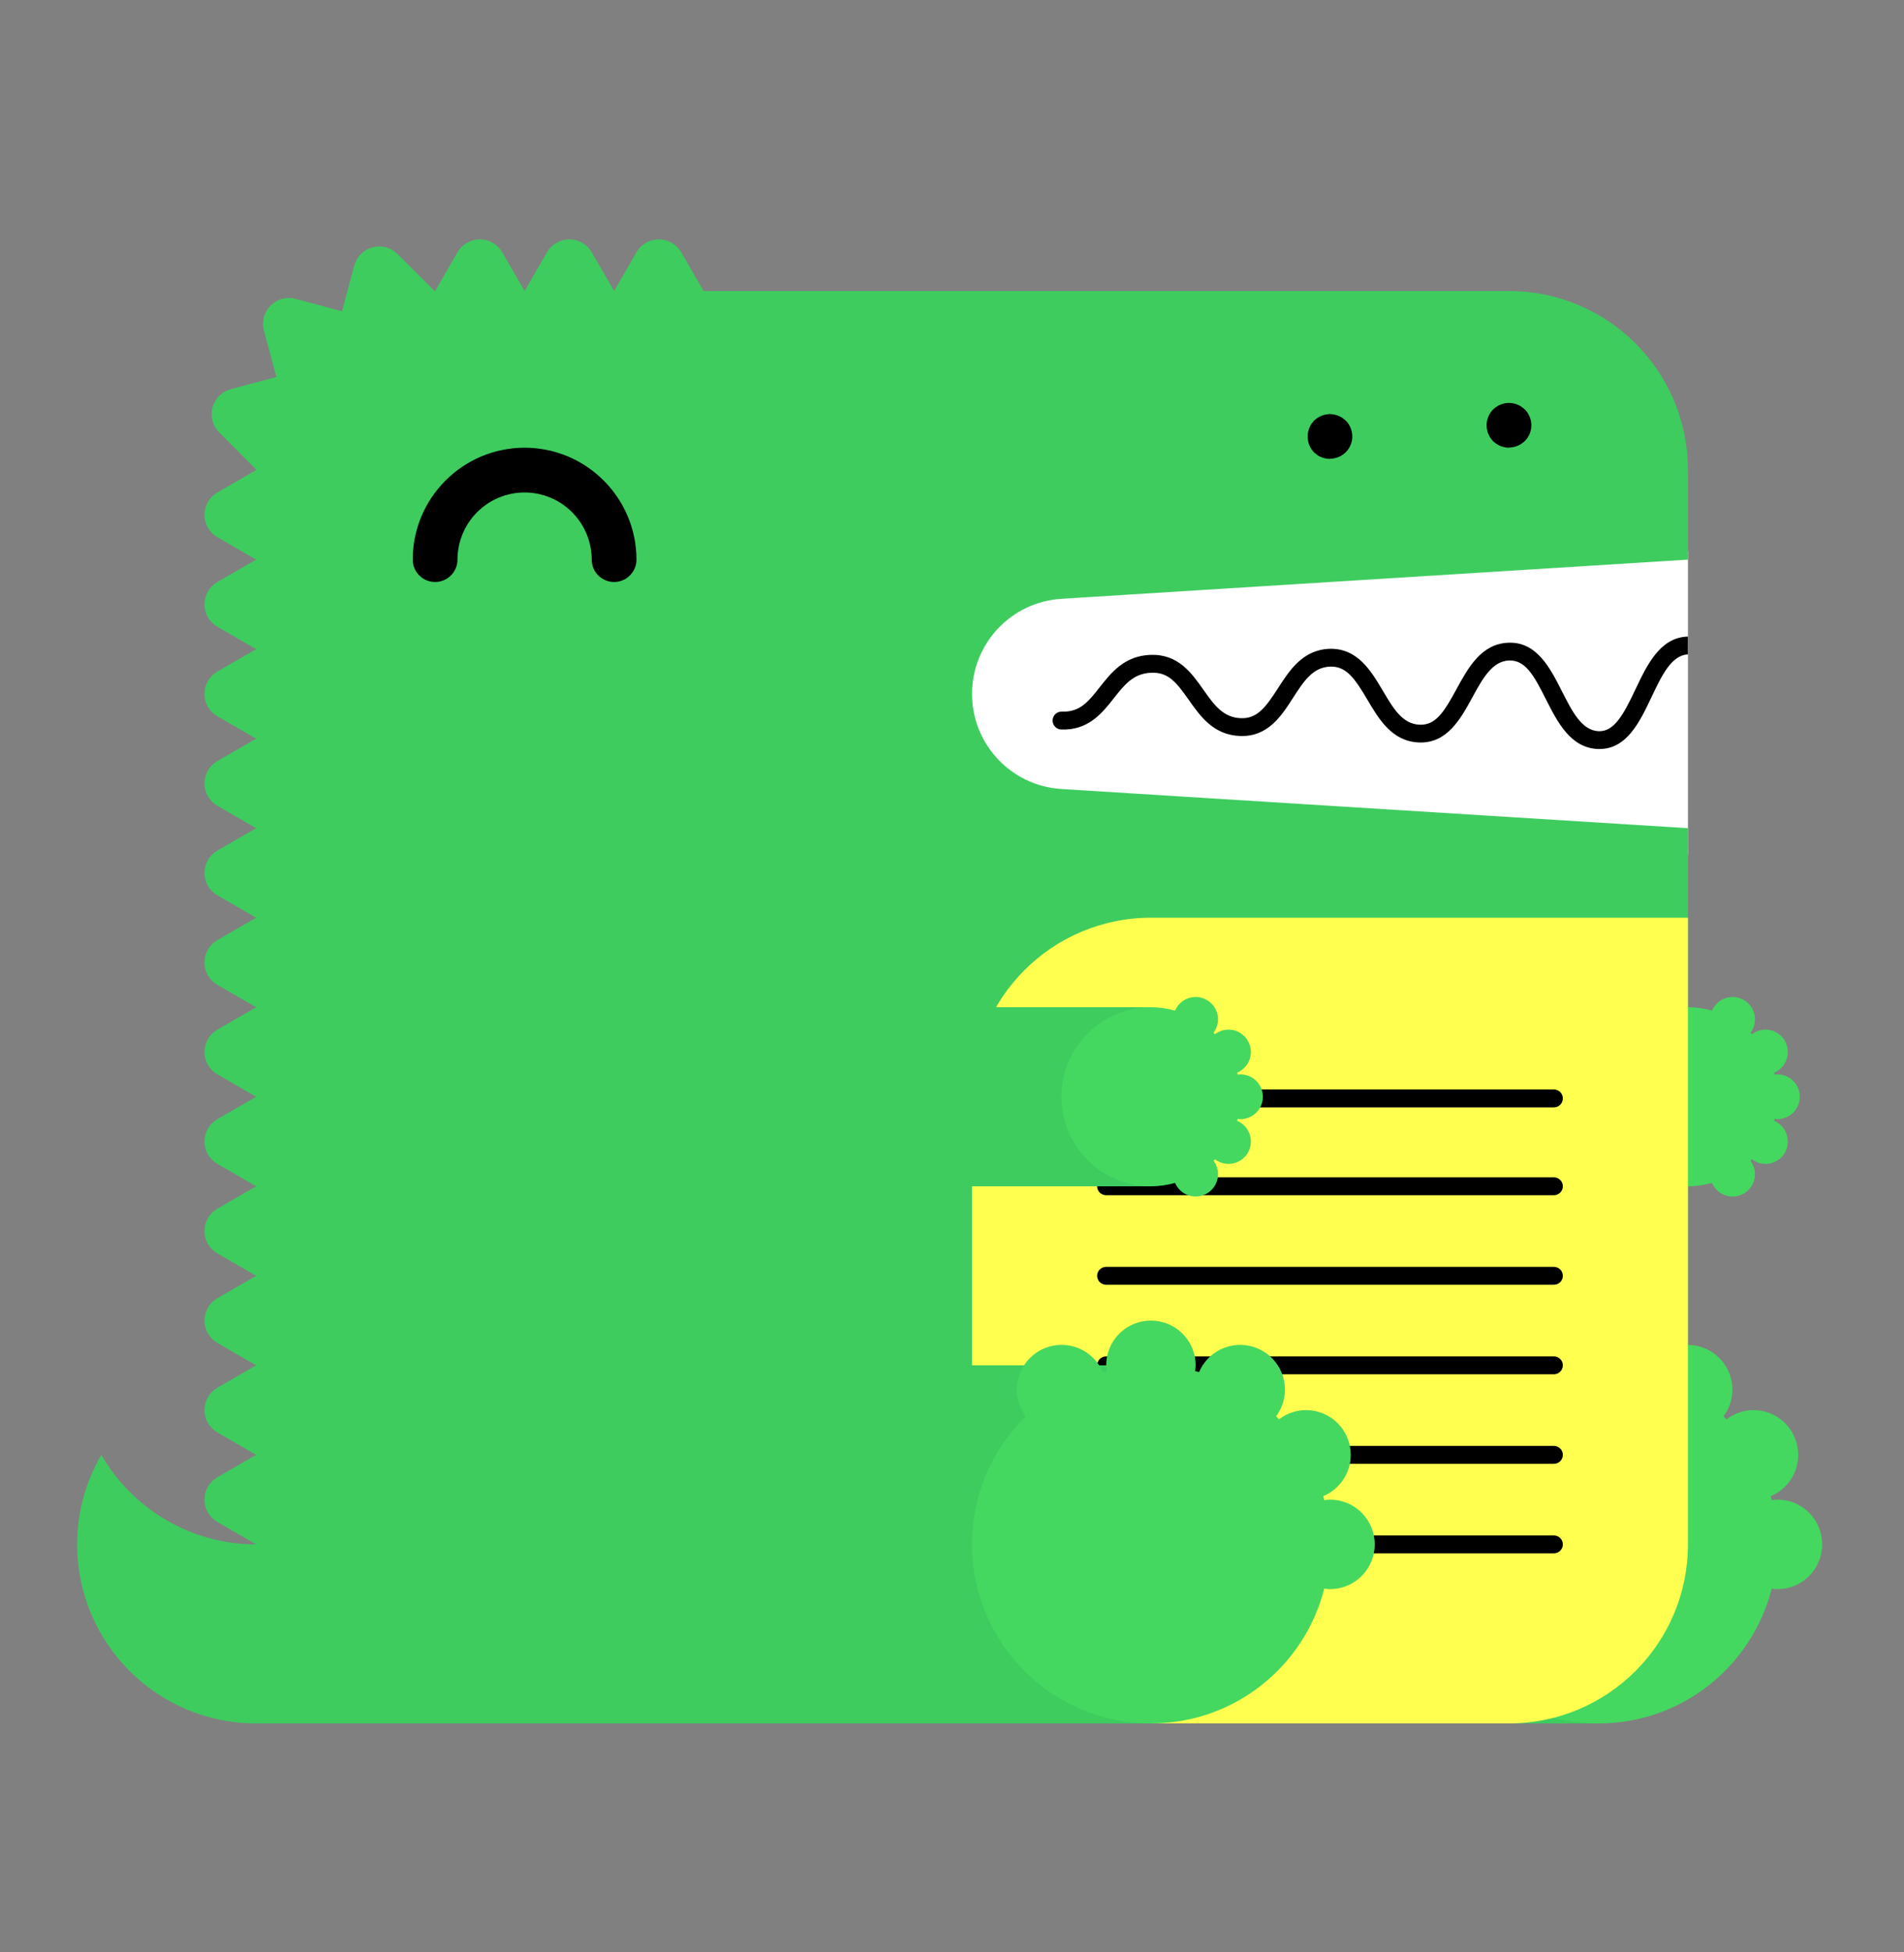 <svg width="40" height="41" viewBox="0 0 40 41" fill="none" xmlns="http://www.w3.org/2000/svg">
<rect x="0" y="0" width="40" height="41" fill="#808080" stroke="none"/>
<g clip-path="url(#clip0_408_2712)">
<path fill-rule="evenodd" clip-rule="evenodd" d="M19.669 11.564H35.461V17.956H19.669V11.564Z" fill="white"/>
<path fill-rule="evenodd" clip-rule="evenodd" d="M5.381 32.432C3.99 32.432 2.779 31.675 2.128 30.552C1.808 31.105 1.621 31.746 1.621 32.432C1.621 34.508 3.304 36.192 5.381 36.192H9.141V32.432H5.381Z" fill="#3ECC5F"/>
<path fill-rule="evenodd" clip-rule="evenodd" d="M22.297 12.575L35.461 11.752V9.872C35.461 7.795 33.778 6.112 31.701 6.112H14.781L14.311 5.298C14.263 5.215 14.195 5.147 14.112 5.1C14.03 5.052 13.936 5.027 13.841 5.027C13.746 5.027 13.652 5.052 13.57 5.1C13.487 5.147 13.419 5.215 13.371 5.298L12.901 6.112L12.431 5.298C12.383 5.215 12.315 5.147 12.232 5.1C12.15 5.052 12.056 5.027 11.961 5.027C11.866 5.027 11.772 5.052 11.69 5.1C11.607 5.147 11.539 5.215 11.491 5.298L11.021 6.112L10.551 5.298C10.503 5.215 10.435 5.147 10.352 5.1C10.27 5.052 10.176 5.027 10.081 5.027C9.986 5.027 9.892 5.052 9.81 5.1C9.727 5.147 9.659 5.215 9.611 5.298L9.141 6.112C9.137 6.112 9.133 6.112 9.129 6.112L8.35 5.334C8.283 5.267 8.199 5.219 8.107 5.194C8.015 5.17 7.918 5.17 7.826 5.194C7.734 5.219 7.65 5.267 7.583 5.335C7.516 5.402 7.467 5.486 7.442 5.577L7.185 6.537L6.209 6.275C6.117 6.251 6.02 6.251 5.928 6.276C5.836 6.3 5.752 6.349 5.685 6.416C5.618 6.484 5.569 6.567 5.545 6.659C5.52 6.751 5.52 6.848 5.544 6.94L5.807 7.916L4.848 8.173C4.756 8.198 4.672 8.247 4.605 8.314C4.538 8.381 4.489 8.465 4.465 8.557C4.44 8.649 4.44 8.746 4.465 8.838C4.489 8.93 4.537 9.014 4.605 9.081L5.381 9.86C5.381 9.864 5.381 9.868 5.381 9.872L4.567 10.342C4.484 10.39 4.416 10.458 4.368 10.541C4.321 10.623 4.296 10.717 4.296 10.812C4.296 10.907 4.321 11.001 4.368 11.083C4.416 11.166 4.484 11.234 4.567 11.282L5.381 11.752L4.567 12.222C4.485 12.27 4.416 12.338 4.369 12.421C4.321 12.503 4.296 12.597 4.296 12.692C4.296 12.787 4.321 12.881 4.369 12.963C4.416 13.046 4.485 13.114 4.567 13.162L5.381 13.632L4.567 14.102C4.485 14.15 4.416 14.218 4.369 14.301C4.321 14.383 4.296 14.477 4.296 14.572C4.296 14.667 4.321 14.761 4.369 14.843C4.416 14.926 4.485 14.994 4.567 15.042L5.381 15.512L4.567 15.982C4.485 16.03 4.416 16.098 4.369 16.181C4.321 16.263 4.296 16.357 4.296 16.452C4.296 16.547 4.321 16.641 4.369 16.723C4.416 16.806 4.485 16.874 4.567 16.922L5.381 17.392L4.567 17.862C4.485 17.91 4.416 17.978 4.369 18.061C4.321 18.143 4.296 18.237 4.296 18.332C4.296 18.427 4.321 18.521 4.369 18.603C4.416 18.686 4.485 18.754 4.567 18.802L5.381 19.272L4.567 19.742C4.485 19.79 4.416 19.858 4.369 19.941C4.321 20.023 4.296 20.117 4.296 20.212C4.296 20.307 4.321 20.401 4.369 20.483C4.416 20.566 4.485 20.634 4.567 20.682L5.381 21.152L4.567 21.622C4.485 21.67 4.416 21.738 4.369 21.821C4.321 21.903 4.296 21.997 4.296 22.092C4.296 22.187 4.321 22.281 4.369 22.363C4.416 22.446 4.485 22.514 4.567 22.562L5.381 23.032L4.567 23.502C4.485 23.55 4.416 23.618 4.369 23.701C4.321 23.783 4.296 23.877 4.296 23.972C4.296 24.067 4.321 24.161 4.369 24.243C4.416 24.326 4.485 24.394 4.567 24.442L5.381 24.912L4.567 25.382C4.485 25.43 4.416 25.498 4.369 25.581C4.321 25.663 4.296 25.757 4.296 25.852C4.296 25.947 4.321 26.041 4.369 26.123C4.416 26.206 4.485 26.274 4.567 26.322L5.381 26.792L4.567 27.262C4.485 27.31 4.416 27.378 4.369 27.461C4.321 27.543 4.296 27.637 4.296 27.732C4.296 27.827 4.321 27.921 4.369 28.003C4.416 28.086 4.485 28.154 4.567 28.202L5.381 28.672L4.567 29.142C4.485 29.19 4.416 29.258 4.369 29.341C4.321 29.423 4.296 29.517 4.296 29.612C4.296 29.707 4.321 29.801 4.369 29.883C4.416 29.966 4.485 30.034 4.567 30.082L5.381 30.552L4.567 31.022C4.485 31.07 4.416 31.138 4.369 31.221C4.321 31.303 4.296 31.397 4.296 31.492C4.296 31.587 4.321 31.681 4.369 31.763C4.416 31.846 4.485 31.914 4.567 31.962L5.381 32.432C5.381 34.508 7.064 36.192 9.141 36.192H31.701C33.778 36.192 35.461 34.508 35.461 32.432V17.392L22.297 16.569C21.243 16.503 20.421 15.629 20.421 14.572C20.421 13.515 21.243 12.641 22.297 12.575Z" fill="#3ECC5F"/>
<path fill-rule="evenodd" clip-rule="evenodd" d="M27.941 36.192H33.581V28.672H27.941V36.192Z" fill="#3ECC5F"/>
<path fill-rule="evenodd" clip-rule="evenodd" d="M37.341 31.492C37.3 31.492 37.261 31.499 37.221 31.504L37.199 31.419C37.539 31.278 37.777 30.943 37.777 30.552C37.777 30.303 37.678 30.064 37.502 29.887C37.326 29.711 37.087 29.612 36.837 29.612C36.632 29.613 36.433 29.681 36.27 29.807L36.207 29.744C36.325 29.587 36.395 29.394 36.395 29.182C36.395 28.966 36.32 28.756 36.183 28.588C36.046 28.42 35.855 28.305 35.643 28.262C35.431 28.218 35.21 28.25 35.019 28.35C34.827 28.451 34.676 28.615 34.591 28.814L34.507 28.792C34.512 28.755 34.519 28.713 34.519 28.672C34.519 28.423 34.42 28.183 34.244 28.007C34.067 27.831 33.828 27.732 33.579 27.732C33.33 27.732 33.091 27.831 32.914 28.007C32.738 28.183 32.639 28.423 32.639 28.672C32.639 28.713 32.646 28.752 32.651 28.792L32.567 28.814C32.482 28.615 32.331 28.451 32.139 28.35C31.948 28.25 31.727 28.218 31.515 28.262C31.303 28.305 31.112 28.42 30.975 28.588C30.838 28.756 30.763 28.966 30.763 29.182C30.763 29.394 30.835 29.586 30.951 29.744C30.592 30.094 30.308 30.512 30.114 30.973C29.92 31.435 29.82 31.931 29.821 32.432C29.821 34.509 31.505 36.192 33.581 36.192C35.337 36.192 36.807 34.989 37.221 33.36C37.259 33.365 37.3 33.372 37.341 33.372C37.591 33.372 37.83 33.273 38.006 33.097C38.182 32.92 38.281 32.681 38.281 32.432C38.281 32.183 38.182 31.944 38.006 31.767C37.83 31.591 37.591 31.492 37.341 31.492Z" fill="#44D860"/>
<path fill-rule="evenodd" clip-rule="evenodd" d="M29.821 24.912H35.461V21.152H29.821V24.912Z" fill="#3ECC5F"/>
<path d="M37.341 23.502C37.466 23.502 37.585 23.452 37.673 23.364C37.762 23.276 37.811 23.157 37.811 23.032C37.811 22.907 37.762 22.788 37.673 22.7C37.585 22.611 37.466 22.562 37.341 22.562C37.322 22.562 37.301 22.566 37.281 22.568L37.27 22.526C37.37 22.484 37.453 22.409 37.504 22.313C37.555 22.217 37.571 22.106 37.55 22C37.529 21.893 37.471 21.797 37.387 21.728C37.303 21.66 37.198 21.622 37.089 21.622C36.986 21.622 36.887 21.656 36.806 21.719L36.774 21.688C36.836 21.607 36.869 21.508 36.869 21.407C36.869 21.299 36.832 21.194 36.763 21.11C36.695 21.026 36.599 20.968 36.493 20.947C36.387 20.925 36.276 20.941 36.181 20.991C36.085 21.041 36.009 21.123 35.967 21.223C35.806 21.178 35.637 21.152 35.459 21.152C34.421 21.152 33.579 21.994 33.579 23.032C33.579 24.07 34.421 24.912 35.459 24.912C35.635 24.912 35.804 24.886 35.967 24.841C36.009 24.941 36.085 25.023 36.181 25.073C36.276 25.123 36.387 25.139 36.493 25.117C36.599 25.096 36.695 25.038 36.763 24.954C36.832 24.87 36.869 24.765 36.869 24.657C36.869 24.551 36.833 24.454 36.774 24.376C36.785 24.366 36.795 24.357 36.806 24.345C36.887 24.407 36.986 24.442 37.089 24.442C37.198 24.442 37.303 24.404 37.387 24.335C37.471 24.267 37.529 24.171 37.55 24.064C37.571 23.958 37.555 23.847 37.504 23.751C37.453 23.655 37.37 23.58 37.27 23.538L37.281 23.496C37.301 23.498 37.319 23.502 37.341 23.502Z" fill="#44D860"/>
<path fill-rule="evenodd" clip-rule="evenodd" d="M12.901 12.222C12.776 12.222 12.657 12.172 12.569 12.084C12.48 11.996 12.431 11.877 12.431 11.752C12.43 11.378 12.282 11.02 12.017 10.755C11.753 10.491 11.395 10.342 11.021 10.342C10.647 10.342 10.289 10.491 10.024 10.755C9.76 11.02 9.611 11.378 9.611 11.752C9.611 11.877 9.561 11.996 9.473 12.084C9.385 12.172 9.266 12.222 9.141 12.222C9.016 12.222 8.897 12.172 8.809 12.084C8.72 11.996 8.671 11.877 8.671 11.752C8.671 10.456 9.725 9.402 11.021 9.402C12.317 9.402 13.371 10.456 13.371 11.752C13.371 11.877 13.321 11.996 13.233 12.084C13.145 12.172 13.026 12.222 12.901 12.222Z" fill="black"/>
<path fill-rule="evenodd" clip-rule="evenodd" d="M20.421 36.192H31.701C33.778 36.192 35.461 34.508 35.461 32.432V19.272H24.181C22.104 19.272 20.421 20.955 20.421 23.032V36.192Z" fill="#FFFF50"/>
<path d="M32.645 25.1H23.237C23.188 25.1 23.14 25.08 23.104 25.045C23.069 25.01 23.049 24.962 23.049 24.912C23.049 24.862 23.069 24.814 23.104 24.779C23.14 24.744 23.188 24.724 23.237 24.724H32.645C32.695 24.724 32.742 24.744 32.778 24.779C32.813 24.814 32.833 24.862 32.833 24.912C32.833 24.962 32.813 25.01 32.778 25.045C32.742 25.08 32.695 25.1 32.645 25.1Z" fill="black"/>
<path d="M32.645 28.86H23.237C23.188 28.86 23.14 28.84 23.104 28.805C23.069 28.77 23.049 28.722 23.049 28.672C23.049 28.622 23.069 28.574 23.104 28.539C23.14 28.504 23.188 28.484 23.237 28.484H32.645C32.695 28.484 32.742 28.504 32.778 28.539C32.813 28.574 32.833 28.622 32.833 28.672C32.833 28.722 32.813 28.77 32.778 28.805C32.742 28.84 32.695 28.86 32.645 28.86Z" fill="black"/>
<path d="M32.645 32.62H23.237C23.188 32.62 23.14 32.6 23.104 32.565C23.069 32.53 23.049 32.482 23.049 32.432C23.049 32.382 23.069 32.334 23.104 32.299C23.14 32.264 23.188 32.244 23.237 32.244H32.645C32.695 32.244 32.742 32.264 32.778 32.299C32.813 32.334 32.833 32.382 32.833 32.432C32.833 32.482 32.813 32.53 32.778 32.565C32.742 32.6 32.695 32.62 32.645 32.62Z" fill="black"/>
<path d="M32.645 23.255H23.237C23.188 23.255 23.14 23.235 23.104 23.2C23.069 23.165 23.049 23.117 23.049 23.067C23.049 23.017 23.069 22.969 23.104 22.934C23.14 22.899 23.188 22.879 23.237 22.879H32.645C32.695 22.879 32.742 22.899 32.778 22.934C32.813 22.969 32.833 23.017 32.833 23.067C32.833 23.117 32.813 23.165 32.778 23.2C32.742 23.235 32.695 23.255 32.645 23.255Z" fill="black"/>
<path d="M32.645 26.98H23.237C23.188 26.98 23.14 26.96 23.104 26.925C23.069 26.89 23.049 26.842 23.049 26.792C23.049 26.742 23.069 26.694 23.104 26.659C23.14 26.624 23.188 26.604 23.237 26.604H32.645C32.695 26.604 32.742 26.624 32.778 26.659C32.813 26.694 32.833 26.742 32.833 26.792C32.833 26.842 32.813 26.89 32.778 26.925C32.742 26.96 32.695 26.98 32.645 26.98Z" fill="black"/>
<path d="M32.645 30.74H23.237C23.188 30.74 23.14 30.72 23.104 30.685C23.069 30.65 23.049 30.602 23.049 30.552C23.049 30.502 23.069 30.454 23.104 30.419C23.14 30.384 23.188 30.364 23.237 30.364H32.645C32.695 30.364 32.742 30.384 32.778 30.419C32.813 30.454 32.833 30.502 32.833 30.552C32.833 30.602 32.813 30.65 32.778 30.685C32.742 30.72 32.695 30.74 32.645 30.74Z" fill="black"/>
<path fill-rule="evenodd" clip-rule="evenodd" d="M35.461 13.369C35.459 13.369 35.457 13.368 35.455 13.368C34.872 13.387 34.599 13.969 34.356 14.481C34.103 15.017 33.908 15.366 33.587 15.355C33.23 15.342 33.029 14.941 32.814 14.517C32.567 14.029 32.285 13.476 31.693 13.497C31.12 13.516 30.844 14.022 30.601 14.468C30.342 14.943 30.166 15.232 29.826 15.219C29.464 15.206 29.272 14.88 29.049 14.502C28.801 14.082 28.514 13.609 27.933 13.625C27.37 13.645 27.093 14.073 26.849 14.452C26.591 14.853 26.41 15.097 26.067 15.082C25.696 15.069 25.504 14.8 25.282 14.485C25.034 14.133 24.753 13.734 24.174 13.752C23.624 13.771 23.347 14.122 23.103 14.432C22.872 14.726 22.691 14.959 22.308 14.944C22.258 14.942 22.21 14.96 22.173 14.994C22.137 15.028 22.115 15.075 22.113 15.125C22.112 15.175 22.13 15.224 22.164 15.26C22.198 15.297 22.245 15.318 22.295 15.32C22.862 15.339 23.149 14.982 23.399 14.664C23.62 14.383 23.811 14.14 24.187 14.128C24.549 14.112 24.719 14.337 24.976 14.7C25.219 15.045 25.496 15.436 26.053 15.456C26.636 15.475 26.917 15.04 27.165 14.654C27.388 14.309 27.579 14.011 27.945 13.999C28.283 13.986 28.466 14.252 28.725 14.691C28.969 15.104 29.245 15.572 29.813 15.592C30.4 15.613 30.684 15.1 30.931 14.646C31.146 14.253 31.348 13.882 31.706 13.87C32.043 13.862 32.219 14.17 32.477 14.684C32.72 15.164 32.995 15.708 33.572 15.729L33.604 15.729C34.18 15.729 34.453 15.151 34.695 14.64C34.909 14.189 35.112 13.76 35.46 13.742V13.367L35.461 13.369Z" fill="black"/>
<path fill-rule="evenodd" clip-rule="evenodd" d="M16.661 36.192H24.181V28.672H16.661V36.192Z" fill="#3ECC5F"/>
<path fill-rule="evenodd" clip-rule="evenodd" d="M27.941 31.492C27.899 31.492 27.86 31.499 27.821 31.504L27.799 31.419C28.138 31.278 28.377 30.943 28.377 30.552C28.377 30.303 28.278 30.064 28.102 29.887C27.925 29.711 27.686 29.612 27.437 29.612C27.232 29.613 27.032 29.681 26.87 29.807L26.807 29.744C26.925 29.587 26.995 29.394 26.995 29.182C26.995 28.966 26.92 28.756 26.783 28.588C26.646 28.42 26.455 28.305 26.243 28.262C26.031 28.218 25.81 28.25 25.618 28.35C25.426 28.451 25.275 28.615 25.19 28.814L25.107 28.792C25.112 28.755 25.119 28.713 25.119 28.672C25.119 28.423 25.02 28.183 24.843 28.007C24.667 27.831 24.428 27.732 24.179 27.732C23.929 27.732 23.69 27.831 23.514 28.007C23.338 28.183 23.239 28.423 23.239 28.672C23.239 28.713 23.246 28.752 23.251 28.792L23.167 28.814C23.082 28.615 22.931 28.451 22.739 28.35C22.547 28.25 22.327 28.218 22.114 28.262C21.902 28.305 21.712 28.42 21.575 28.588C21.437 28.756 21.363 28.966 21.362 29.182C21.362 29.394 21.435 29.586 21.55 29.744C21.192 30.094 20.907 30.512 20.713 30.973C20.519 31.435 20.42 31.931 20.421 32.432C20.421 34.509 22.104 36.192 24.181 36.192C25.937 36.192 27.407 34.989 27.821 33.36C27.858 33.365 27.899 33.372 27.941 33.372C28.19 33.372 28.429 33.273 28.606 33.097C28.782 32.92 28.881 32.681 28.881 32.432C28.881 32.183 28.782 31.944 28.606 31.767C28.429 31.591 28.19 31.492 27.941 31.492Z" fill="#44D860"/>
<path fill-rule="evenodd" clip-rule="evenodd" d="M16.661 24.912H24.181V21.152H16.661V24.912Z" fill="#3ECC5F"/>
<path d="M26.061 23.502C26.186 23.502 26.305 23.452 26.393 23.364C26.481 23.276 26.531 23.157 26.531 23.032C26.531 22.907 26.481 22.788 26.393 22.7C26.305 22.611 26.186 22.562 26.061 22.562C26.042 22.562 26.021 22.566 26.001 22.568L25.99 22.526C26.09 22.484 26.173 22.409 26.224 22.313C26.275 22.217 26.291 22.106 26.27 22C26.248 21.893 26.191 21.797 26.107 21.728C26.023 21.66 25.917 21.622 25.809 21.622C25.706 21.622 25.606 21.656 25.525 21.719L25.494 21.688C25.555 21.607 25.589 21.508 25.589 21.407C25.589 21.299 25.551 21.194 25.483 21.11C25.414 21.026 25.319 20.968 25.213 20.947C25.107 20.925 24.996 20.941 24.9 20.991C24.805 21.041 24.729 21.123 24.686 21.223C24.525 21.178 24.356 21.152 24.179 21.152C23.141 21.152 22.299 21.994 22.299 23.032C22.299 24.07 23.141 24.912 24.179 24.912C24.354 24.912 24.523 24.886 24.686 24.841C24.729 24.941 24.805 25.023 24.9 25.073C24.996 25.123 25.107 25.139 25.213 25.117C25.319 25.096 25.414 25.038 25.483 24.954C25.551 24.87 25.589 24.765 25.589 24.657C25.589 24.551 25.553 24.454 25.494 24.376C25.504 24.366 25.515 24.357 25.525 24.345C25.607 24.407 25.706 24.442 25.809 24.442C25.917 24.442 26.023 24.404 26.107 24.335C26.191 24.267 26.248 24.171 26.27 24.064C26.291 23.958 26.275 23.847 26.224 23.751C26.173 23.655 26.09 23.58 25.99 23.538L26.001 23.496C26.02 23.498 26.038 23.502 26.061 23.502Z" fill="#44D860"/>
<path fill-rule="evenodd" clip-rule="evenodd" d="M27.941 9.637C27.91 9.636 27.878 9.633 27.847 9.627C27.817 9.622 27.787 9.613 27.759 9.601C27.731 9.59 27.702 9.575 27.678 9.558L27.607 9.502C27.588 9.479 27.565 9.456 27.55 9.43C27.533 9.405 27.519 9.377 27.507 9.349C27.495 9.321 27.486 9.291 27.481 9.261C27.475 9.231 27.471 9.199 27.471 9.167C27.471 9.135 27.475 9.105 27.481 9.073C27.486 9.041 27.496 9.017 27.507 8.985C27.519 8.956 27.533 8.929 27.55 8.904L27.607 8.832C27.629 8.813 27.654 8.791 27.678 8.776C27.703 8.758 27.73 8.744 27.759 8.733C27.788 8.721 27.817 8.712 27.847 8.706C27.907 8.693 27.97 8.693 28.032 8.706C28.062 8.712 28.092 8.721 28.12 8.733C28.148 8.744 28.176 8.759 28.201 8.776L28.272 8.832C28.293 8.855 28.313 8.879 28.331 8.904C28.348 8.929 28.362 8.956 28.374 8.985C28.385 9.015 28.393 9.041 28.4 9.073C28.406 9.103 28.409 9.134 28.41 9.165C28.409 9.29 28.36 9.409 28.272 9.498C28.25 9.517 28.225 9.539 28.201 9.554C28.176 9.572 28.149 9.586 28.12 9.597C28.092 9.609 28.064 9.616 28.032 9.624C28.001 9.631 27.969 9.634 27.938 9.633M31.701 9.402C31.577 9.401 31.457 9.352 31.368 9.265C31.347 9.242 31.328 9.218 31.31 9.193C31.293 9.168 31.279 9.141 31.267 9.112C31.255 9.084 31.247 9.054 31.241 9.024C31.235 8.994 31.231 8.962 31.231 8.93C31.232 8.805 31.281 8.686 31.368 8.597C31.391 8.578 31.415 8.556 31.44 8.541C31.465 8.523 31.492 8.509 31.521 8.498C31.549 8.486 31.579 8.477 31.609 8.471C31.669 8.458 31.733 8.458 31.793 8.471C31.823 8.477 31.854 8.486 31.882 8.498C31.91 8.509 31.938 8.524 31.962 8.541L32.034 8.597C32.121 8.686 32.171 8.805 32.171 8.93C32.171 8.961 32.168 8.992 32.162 9.022C32.156 9.052 32.147 9.082 32.136 9.111C32.123 9.138 32.108 9.165 32.092 9.191C32.074 9.216 32.055 9.24 32.034 9.263C32.011 9.282 31.987 9.304 31.962 9.319C31.937 9.337 31.91 9.351 31.882 9.362C31.854 9.374 31.825 9.381 31.793 9.389C31.762 9.396 31.731 9.399 31.699 9.398" fill="black"/>
</g>
<defs>
<clipPath id="clip0_408_2712">
<rect width="36.66" height="31.218" fill="white" transform="translate(1.621 5)"/>
</clipPath>
</defs>
</svg>
